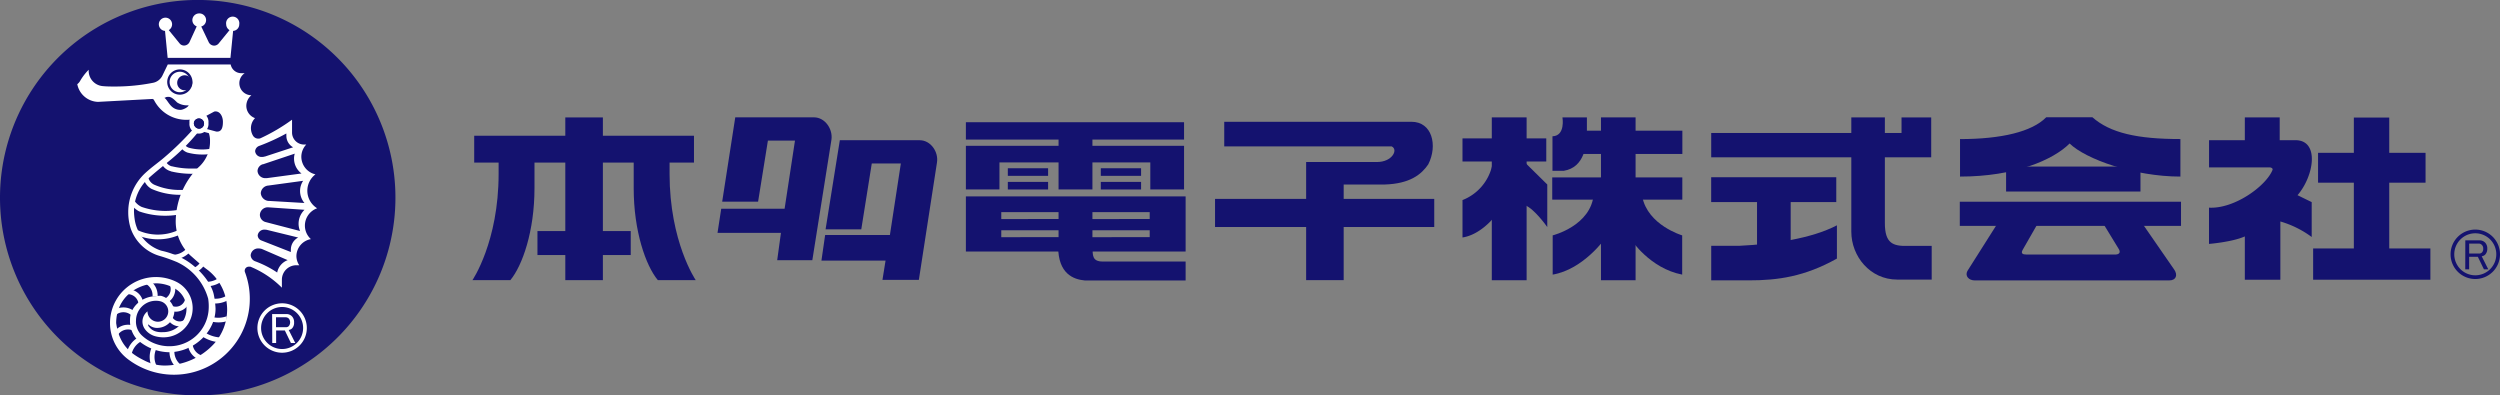 <svg xmlns="http://www.w3.org/2000/svg" viewBox="0 0 573.54 90.71"><rect x="0" y="0" width="573.54" height="90.71" fill="#808080" stroke="none"/><defs><style>.cls-1,.cls-2{fill:#14126f;}.cls-1{fill-rule:evenodd;}.cls-3{fill:#fff;}</style></defs><g id="レイヤー_2" data-name="レイヤー 2"><g id="レイヤー_1-2" data-name="レイヤー 1"><path class="cls-1" d="M165.68,46.27l3-19.35h18.06c2.54,0,4.38,2.72,4,5.16L186.36,59.7H178.3l.86-6.27H164.61l.85-5.54H180l2.38-15.63h-6.21l-2.25,14Z"/><path class="cls-1" d="M189.4,52.62l3.27-20.45H211c2.54,0,4.37,2.72,3.95,5.15L210.8,64.21h-8.35l.71-4.42H188.45l.85-5.88h14.86l2.51-16.41H200l-2.41,15.12Z"/><rect class="cls-2" x="231.21" y="38.6" width="9.24" height="1.74"/><path class="cls-1" d="M242.76,56.61c0,6.24,3.57,7.5,6.09,7.73H272V60H253c-2.45,0-2.34-1.44-2.34-3.34Z"/><rect class="cls-2" x="231.21" y="41.73" width="9.24" height="1.74"/><polygon class="cls-1" points="221.59 28.04 271.64 28.04 271.64 32.02 250.62 32.02 250.62 33.45 271.64 33.45 271.64 43.46 263.9 43.46 263.9 37.26 250.62 37.26 250.62 43.46 242.85 43.46 242.85 37.26 229.29 37.26 229.29 43.46 221.59 43.46 221.59 33.45 242.85 33.45 242.85 32.02 221.59 32.02 221.59 28.04"/><rect class="cls-2" x="252.54" y="38.6" width="9.24" height="1.74"/><rect class="cls-2" x="252.54" y="41.73" width="9.24" height="1.74"/><path class="cls-1" d="M221.59,45.06H272V57.71H221.59Zm8.12,3.6h13.14v1.59H229.71Zm0,4.16h13.14v1.59H229.71Zm20.91-4.16h13.14v1.59H250.62Zm0,4.16h13.14v1.59H250.62Z"/><path class="cls-1" d="M308.26,64.27V42.33h9.41c5.78-.17,8.43-2.31,10-4.63,2.2-4.33.89-9.76-3.84-9.76H280.86v5.65h38.42c1.55.72.14,3.58-3.39,3.58H299.65v27.1Z"/><rect class="cls-2" x="278.75" y="45.63" width="50.29" height="6.45"/><rect class="cls-2" x="335.52" y="31.75" width="19.22" height="5.3"/><rect class="cls-2" x="342.24" y="26.93" width="7.99" height="37.36"/><rect class="cls-2" x="367.29" y="26.93" width="7.94" height="37.36"/><rect class="cls-2" x="356.11" y="40.7" width="29.84" height="5.1"/><rect class="cls-2" x="362.5" y="29.98" width="23.46" height="5.34"/><path class="cls-1" d="M356.21,54V63c7.06-1.19,12.09-8.35,12.09-8.35V44.78l-2.67-.28C365.06,51.8,356.21,54,356.21,54Z"/><path class="cls-1" d="M385.92,54v9c-7.41-1.43-11.69-8-11.69-8l-.29-10.18,2.82.29C378,51.66,385.92,54,385.92,54Z"/><path class="cls-1" d="M358.45,26.93h5.61s0,1.29,0,3.12c0,3.33-.58,8.36-5.29,9.13h-2.61V31.27C359.19,31.16,358.45,26.93,358.45,26.93Z"/><path class="cls-1" d="M342.34,37.9a11.11,11.11,0,0,1-6.82,8v8.58c3.82-.56,6.82-4.14,6.82-4.14Z"/><path class="cls-1" d="M349.9,37.33l5.07,5v9.76s-2.92-4.16-5.07-5Z"/><path class="cls-1" d="M424.72,26.94h7.7V51.18c0,4.63,1.83,5.33,5.26,5.23h5.48v7.73h-7.91c-6.22,0-10.53-5.33-10.53-11Z"/><polygon class="cls-1" points="392.58 30.51 392.58 36.09 443.05 36.09 443.05 26.94 436.24 26.94 436.24 30.51 392.58 30.51"/><rect class="cls-2" x="392.57" y="40.66" width="28.7" height="5.7"/><rect class="cls-2" x="403.09" y="46.11" width="7.72" height="11.75"/><path class="cls-1" d="M392.58,56.39h6.47c7.62-.37,16.54-1.64,22.37-4.7v7.63c-7.43,4.16-13.57,5-20.17,5h-8.67Z"/><path class="cls-1" d="M469.43,26.91c-3.25,3.32-10.31,5-19.77,5v8.6c12.57,0,21.38-3.82,25.14-7.59,3.67,3.58,14.83,7.59,25.42,7.59V31.9c-9.88,0-16.1-1.39-20.19-5Z"/><rect class="cls-2" x="460.23" y="38.21" width="30.83" height="5.73"/><rect class="cls-2" x="449.61" y="46.28" width="50.75" height="5.54"/><path class="cls-1" d="M458.53,50.83l-7.18,11.34c-.61,1.16.34,2.16,1.68,2.16h44.64c1.55,0,2-1.22,1.13-2.48l-7.74-11.19h-8.93L486,57c.64.93.14,1.36-.63,1.39H464.83c-.78,0-1.28-.24-.78-1.1l3.71-6.48Z"/><path class="cls-1" d="M506.79,32.16H515V26.94h8v5.22h3.61c5.57,0,4.3,8.18.48,12.62l3.25,1.59v8a22.7,22.7,0,0,0-7.19-3.56V64.18H515V54.24c-2.89,1.29-8.22,1.72-8.22,1.72V47.64c5.86.32,13.13-5,14.58-8.67.07-.29-.14-.49-.56-.56H506.79Z"/><rect class="cls-2" x="531.8" y="35.06" width="24.66" height="6.85"/><rect class="cls-2" x="530.67" y="57" width="26.9" height="7.17"/><rect class="cls-2" x="540.01" y="26.97" width="8.12" height="30.85"/><rect class="cls-2" x="108.79" y="31.14" width="50.42" height="6.16"/><rect class="cls-2" x="129.69" y="26.94" width="8.62" height="37.33"/><rect class="cls-2" x="123.3" y="53.01" width="21.4" height="5.5"/><path class="cls-1" d="M114.39,36.3v3.58c0,15.62-6,24.38-6,24.38h8.7c2.75-3.32,5.53-11.2,5.53-21.08V36.3Z"/><path class="cls-1" d="M153.61,36.3v3.58c0,15.62,6,24.38,6,24.38h-8.7c-2.75-3.32-5.53-11.2-5.53-21.08V36.3Z"/><path class="cls-2" d="M0,45.36A45.36,45.36,0,1,1,45.35,90.71,45.35,45.35,0,0,1,0,45.36Z"/><path class="cls-3" d="M44.22,29.74a65.49,65.49,0,0,1-6.53,6.38c-1.44,1.24-3,2.28-4.66,3.86a12.22,12.22,0,0,0-3.61,8.75A12.38,12.38,0,0,0,30,52.46a10,10,0,0,0,6.82,6.31,37.94,37.94,0,0,1,3.77,1.35,13.13,13.13,0,0,1,7.17,8.41,11.5,11.5,0,0,1,.09,2.71,9,9,0,0,1-9.07,8.19,9.14,9.14,0,0,1-6.37-2.61,4.36,4.36,0,0,1-1.21-3.31A4.57,4.57,0,0,1,35.72,69a4.37,4.37,0,0,1,1.15.14,2.38,2.38,0,0,1-.65,4.67,2.39,2.39,0,0,1-2.38-2.38,3,3,0,0,0-1.16,2.31,3,3,0,0,0,.59,1.8,4.33,4.33,0,0,0,2.24,1.57,7.18,7.18,0,0,0,2,.28,6.68,6.68,0,0,0,6.69-6.69,6.75,6.75,0,0,0-3.65-6,10.54,10.54,0,0,0-15.31,9.36,10.42,10.42,0,0,0,4.44,8.59A17.41,17.41,0,0,0,56.22,62.49a.91.91,0,0,1-.08-.37.94.94,0,0,1,.93-.94c.14,0,.26,0,.37,0A22,22,0,0,1,64.67,66l0-1.86A3.32,3.32,0,0,1,68,60.85l.65,0A3.9,3.9,0,0,1,68,58.76a4,4,0,0,1,3.33-3.9,4.16,4.16,0,0,1-1.38-3.08,4.22,4.22,0,0,1,2.81-4A4.72,4.72,0,0,1,72.37,40a4.17,4.17,0,0,1-3.24-4,4.11,4.11,0,0,1,1.13-2.84l-.45,0A2.76,2.76,0,0,1,67,30.37l0-2.91A42.61,42.61,0,0,1,59.8,31.7a1.19,1.19,0,0,1-.57.1,1.39,1.39,0,0,1-1.16-.63,3.32,3.32,0,0,1,.44-4.07,3,3,0,0,1-2-2.87,3.18,3.18,0,0,1,1.17-2.38,2.77,2.77,0,0,1-2.77-2.77,2.74,2.74,0,0,1,1.23-2.29l-.79,0a2.47,2.47,0,0,1-2.43-2H38.49l-1.28,2.65A3.06,3.06,0,0,1,35.08,19a44.83,44.83,0,0,1-8.65.85c-1,0-1.95,0-2.91-.1A3.53,3.53,0,0,1,20.35,16a12.49,12.49,0,0,0-2,2.62,2.4,2.4,0,0,1-.62.69,5,5,0,0,0,4.76,4.06L35,22.7l.28.15a8.31,8.31,0,0,0,7.46,4.64,7.72,7.72,0,0,0,1.36-.11Z"/><path class="cls-2" d="M45.82,27.38l3.32-1.78c1.21-.28,2,1,2,2.35s-.31,2.37-1.54,2.23l-3.72-1A2.07,2.07,0,0,0,45.82,27.38Z"/><path class="cls-3" d="M52.87,13.27l.61-6.18a1.5,1.5,0,0,0,1.41-1.51,1.52,1.52,0,1,0-3,0,1.56,1.56,0,0,0,.77,1.33L50.14,10a1.36,1.36,0,0,1-1,.47,1.41,1.41,0,0,1-1.27-.82L46.17,6.08a1.53,1.53,0,0,0-.49-3,1.55,1.55,0,0,0-1.55,1.53,1.53,1.53,0,0,0,1,1.44L43.49,9.63a1.41,1.41,0,0,1-1.27.82,1.32,1.32,0,0,1-1-.47L38.72,6.91a1.55,1.55,0,0,0,.76-1.33,1.52,1.52,0,1,0-1.62,1.51l.6,6.18Z"/><path class="cls-2" d="M65.69,30.62a46,46,0,0,1-6.16,2.83,1.42,1.42,0,0,0-1,1.23A1.46,1.46,0,0,0,60.14,36a1.57,1.57,0,0,0,.58-.09h.07l6.46-2.12a3,3,0,0,1-1.55-2.53Z"/><path class="cls-2" d="M61.21,40.87a2.06,2.06,0,0,1-.26,0,1.77,1.77,0,0,1-1.87-1.65,1.68,1.68,0,0,1,1.21-1.54l.08,0,7.25-2.43a3.79,3.79,0,0,0-.16,1.22,4.24,4.24,0,0,0,1.71,3.33Z"/><path class="cls-2" d="M69.84,46.57a4.34,4.34,0,0,1-1-2.75,4.14,4.14,0,0,1,.71-2.34l-8,1.09a1.87,1.87,0,0,0-1.72,1.75,1.93,1.93,0,0,0,2,1.78Z"/><path class="cls-2" d="M60.89,50.93a1.74,1.74,0,0,1-1.27-1.64,1.81,1.81,0,0,1,1.88-1.73l8.36.57a4.47,4.47,0,0,0-1.36,3.19A4.27,4.27,0,0,0,68.84,53Z"/><path class="cls-2" d="M60,55.18A1.29,1.29,0,0,1,59.12,54a1.51,1.51,0,0,1,1.67-1.31,2,2,0,0,1,.51.06l7.11,1.74a3.15,3.15,0,0,0-1.68,2.88,2.35,2.35,0,0,0,0,.45Z"/><path class="cls-2" d="M66,59.68a3.8,3.8,0,0,0-2.41,2.84,23.78,23.78,0,0,0-5-2.56,1.56,1.56,0,0,1-1.08-1.4A1.7,1.7,0,0,1,59.34,57a2.44,2.44,0,0,1,.77.13Z"/><path class="cls-2" d="M45.24,30.57a46.22,46.22,0,0,1-6.75,6.62c-1.59,1.32-2.81,2.27-4.44,3.73a10.28,10.28,0,0,0-3.31,7.6,14,14,0,0,0,.16,1.82A8.87,8.87,0,0,0,37,57.51a19.84,19.84,0,0,1,4.65,1.64c3.39,1.7,6.73,5.36,7.39,8.4a20.61,20.61,0,0,1,.41,3.26c0,5.19-4.83,9.94-10.68,10a11.19,11.19,0,0,1-7.49-3.11,6.33,6.33,0,0,1-1.45-4.4c0-2.91,2.8-5.34,5.89-5.34a5.43,5.43,0,0,1,1.18-.1A4.06,4.06,0,0,1,40,71.47a3.94,3.94,0,0,1-3.73,3.75A2.85,2.85,0,0,1,34,74.38c0,.44,0,.37.27.69a2.91,2.91,0,0,0,1.34.93,4.81,4.81,0,0,0,1.75.2,5.33,5.33,0,0,0,5.42-5.46,5.26,5.26,0,0,0-2.52-4.46A8.5,8.5,0,0,0,35.72,65c-5.19.34-9.07,3.93-9.07,9.13.7,4.84,3.11,6.92,6.44,8.56a10.13,10.13,0,0,0,4.62,1.17,15.45,15.45,0,0,0,11.4-5,11.8,11.8,0,0,0,3-7.77A11.59,11.59,0,0,0,47.74,62C46.35,61,45,59.76,43.66,58.59a10.73,10.73,0,0,1-3.34-8.2,17.72,17.72,0,0,1,5.14-11.94,7.84,7.84,0,0,0,2.72-6.09,5.28,5.28,0,0,0-.26-1.8l-1.66-.45Z"/><path class="cls-3" d="M48,34.17a10,10,0,0,1-1.64.12,11.45,11.45,0,0,1-3-.39,2,2,0,0,1-1-.72l-.77.8A3.15,3.15,0,0,0,43,35a13,13,0,0,0,3.4.45c.43,0,.85,0,1.27-.06l.22,0,.39-1.16Z"/><path class="cls-3" d="M39.18,39.28a3.28,3.28,0,0,1-2-1.52L38,37a2.21,2.21,0,0,0,1.37,1.15h.08a18.77,18.77,0,0,0,4.46.52c.44,0,.88,0,1.32,0l.29.08-1,1.12-.28,0h-.29a20.46,20.46,0,0,1-4.72-.55Z"/><path class="cls-3" d="M41.89,43.58H41.2a14.57,14.57,0,0,1-5.84-1.22A2.48,2.48,0,0,1,34,40.63l-.07-.15-.86.78.06.27a3.74,3.74,0,0,0,1.65,1.81,16,16,0,0,0,6.46,1.35h.23l.21.05.42-1.13Z"/><path class="cls-3" d="M40.48,48.21a18,18,0,0,1-2.54.18,16.69,16.69,0,0,1-5.41-.91,3.94,3.94,0,0,1-1.68-1.42l-.21-.12-.29,1.3.24.25a5.49,5.49,0,0,0,1.32,1,18,18,0,0,0,6,1,17.42,17.42,0,0,0,2.41-.16h.27l.15-1.1Z"/><path class="cls-3" d="M40.58,52.93a11.11,11.11,0,0,1-9.38-.31l.52,1.55.33,0a12.27,12.27,0,0,0,4.17.73A12,12,0,0,0,40.87,54H41l-.27-1.12Z"/><path class="cls-3" d="M42.5,57.33a4.37,4.37,0,0,1-3,1.13h-.29l2,.85a5.62,5.62,0,0,0,2-1.13l.22-.17-.88-.83Z"/><path class="cls-3" d="M45.87,60.31l.88.66-.13.18a4.3,4.3,0,0,1-1.32,1.11l-.86-.79a3.5,3.5,0,0,0,1.31-1Z"/><path class="cls-3" d="M49.82,63.82l.68,1-.21.1a5.75,5.75,0,0,1-2.44.74h-.08l-.63-1,.2,0a4.92,4.92,0,0,0,2.3-.56Z"/><path class="cls-3" d="M51.82,67.92l.32,1-.22.14a6.24,6.24,0,0,1-2.58.57l-.36,0-.21,0,0-1.1h.1l.54,0A4.85,4.85,0,0,0,51.69,68Z"/><path class="cls-3" d="M52,72.56a5.9,5.9,0,0,1-1.94.34,6.12,6.12,0,0,1-1.37-.17l-.14,0-.36,1,.18,0a6.72,6.72,0,0,0,1.75.23,6.49,6.49,0,0,0,1.54-.17l.34-.12Z"/><path class="cls-3" d="M50.62,77.35l-.85,1.06-.31,0a8.44,8.44,0,0,1-3.1-1.25l.7-.87a7.08,7.08,0,0,0,3.13,1.1Z"/><path class="cls-3" d="M46.16,81.53l-1.1.68-.18-.13a4.15,4.15,0,0,1-1.7-2.53l-.11-.26,1.12-.52V79A3,3,0,0,0,46,81.44Z"/><path class="cls-3" d="M41.3,83.67,40,83.88l-.12-.17a5,5,0,0,1-1-3.06v-.24l1.12-.17v.41a3.87,3.87,0,0,0,1.24,2.83Z"/><path class="cls-3" d="M35.91,83.94l-1.27-.24-.06-.2a5.51,5.51,0,0,1-.24-1.59,5.45,5.45,0,0,1,.45-2.18l.11-.22,1,.34-.07.24a4.47,4.47,0,0,0,0,3.63Z"/><path class="cls-3" d="M31.72,77.42l.78.74-.11.15a4.43,4.43,0,0,0-2.27,3.33l-.06.33-.95-.85,0-.26a5.5,5.5,0,0,1,2.39-3.33Z"/><path class="cls-3" d="M26.49,75.79a3.85,3.85,0,0,1,2.87-1.29,4.67,4.67,0,0,1,.76.07h.18l.4,1.26-.2,0a2.68,2.68,0,0,0-1.14-.24,2.75,2.75,0,0,0-2.49,1.55l-.18.34-.36-1.68Z"/><path class="cls-3" d="M26.89,70.79a4,4,0,0,1,1.43-.26,3.88,3.88,0,0,1,2.25.71l.13.16-.3,1.13-.2-.14a2.74,2.74,0,0,0-3.69-.09l.14-1.38Z"/><path class="cls-3" d="M32.84,69l-.93.79-.15-.23a2.48,2.48,0,0,0-2.44-2.07,1.87,1.87,0,0,0-.34,0l-.13-.16,1.06-1,.28.13a3.54,3.54,0,0,1,2.51,2.32Z"/><path class="cls-3" d="M35,68v-.21A3,3,0,0,0,33.21,65l0-.18,1.61-.31,0,.2a4.16,4.16,0,0,1,1.35,3.07V68Z"/><path class="cls-3" d="M37.92,68.47a2.5,2.5,0,0,0,1.24-2.15,2.44,2.44,0,0,0-.22-1l0-.26,1.36.65-.09.16a3.73,3.73,0,0,1,0,.46,3.58,3.58,0,0,1-1.48,2.89Z"/><path class="cls-3" d="M39.46,70.18a2.2,2.2,0,0,0,3.07-2h0l.63,1.73-.12.19a3.36,3.36,0,0,1-2.72,1.41,2.35,2.35,0,0,1-.6-.07H39.5Z"/><path class="cls-3" d="M39.47,72.67a2,2,0,0,0,1.73,1.07,1.92,1.92,0,0,0,1.22-.45l.2.07-1,1.51-.35,0H41.2a3.05,3.05,0,0,1-2.39-1.17l.55-1.07Z"/><path class="cls-3" d="M43.47,28.2a2.19,2.19,0,1,1,4.35,0,2.19,2.19,0,1,1-4.35,0Z"/><path class="cls-2" d="M44.48,28.2a1.17,1.17,0,1,1,1.16,1.32A1.26,1.26,0,0,1,44.48,28.2Z"/><path class="cls-2" d="M44.48,28.2a1.17,1.17,0,1,1,1.16,1.32A1.26,1.26,0,0,1,44.48,28.2Z"/><path class="cls-2" d="M38.36,18.8a2.9,2.9,0,1,1,2.9,2.92A2.9,2.9,0,0,1,38.36,18.8Z"/><path class="cls-3" d="M38.91,18.8a2.35,2.35,0,1,1,2.35,2.36A2.35,2.35,0,0,1,38.91,18.8Z"/><path class="cls-2" d="M40.65,19a1.72,1.72,0,1,1,1.71,1.71A1.71,1.71,0,0,1,40.65,19Z"/><path class="cls-2" d="M37.69,22.44c.38,0,.14-.22,1-.22.64,0,1.27.61,1.94,1.28a4.13,4.13,0,0,0,2.64.65c-.07.45-1.32,1.06-1.86,1.06C39.05,25.21,38.56,22.91,37.69,22.44Z"/><path class="cls-3" d="M64.72,69.58a5.67,5.67,0,1,0,5.67,5.67A5.67,5.67,0,0,0,64.72,69.58Zm0,10.49a4.82,4.82,0,1,1,4.82-4.82A4.82,4.82,0,0,1,64.72,80.07Z"/><path class="cls-3" d="M62.43,72.05h3.26a1.73,1.73,0,0,1,1.27.5,1.9,1.9,0,0,1,.51,1.4A1.86,1.86,0,0,1,67,75.34a1.26,1.26,0,0,1-.77.35l1.51,3h-1l-1.39-2.87h-2v2.87h-.89Zm.89.74v2.28h2.29a.9.9,0,0,0,.66-.27,1.39,1.39,0,0,0,0-1.7,1,1,0,0,0-.74-.31Z"/><path class="cls-2" d="M567.87,52.67a5.67,5.67,0,1,0,5.67,5.67A5.67,5.67,0,0,0,567.87,52.67Zm0,10.49a4.82,4.82,0,1,1,4.82-4.82A4.82,4.82,0,0,1,567.87,63.16Z"/><path class="cls-2" d="M565.58,55.14h3.26a1.74,1.74,0,0,1,1.28.51,1.89,1.89,0,0,1,.5,1.39,1.92,1.92,0,0,1-.5,1.4,1.38,1.38,0,0,1-.78.35l1.51,3h-1l-1.39-2.87h-2v2.87h-.89Zm.89.74v2.29h2.29a.9.9,0,0,0,.66-.27,1.18,1.18,0,0,0,.27-.86,1.14,1.14,0,0,0-.31-.85,1,1,0,0,0-.74-.31Z"/></g></g></svg>